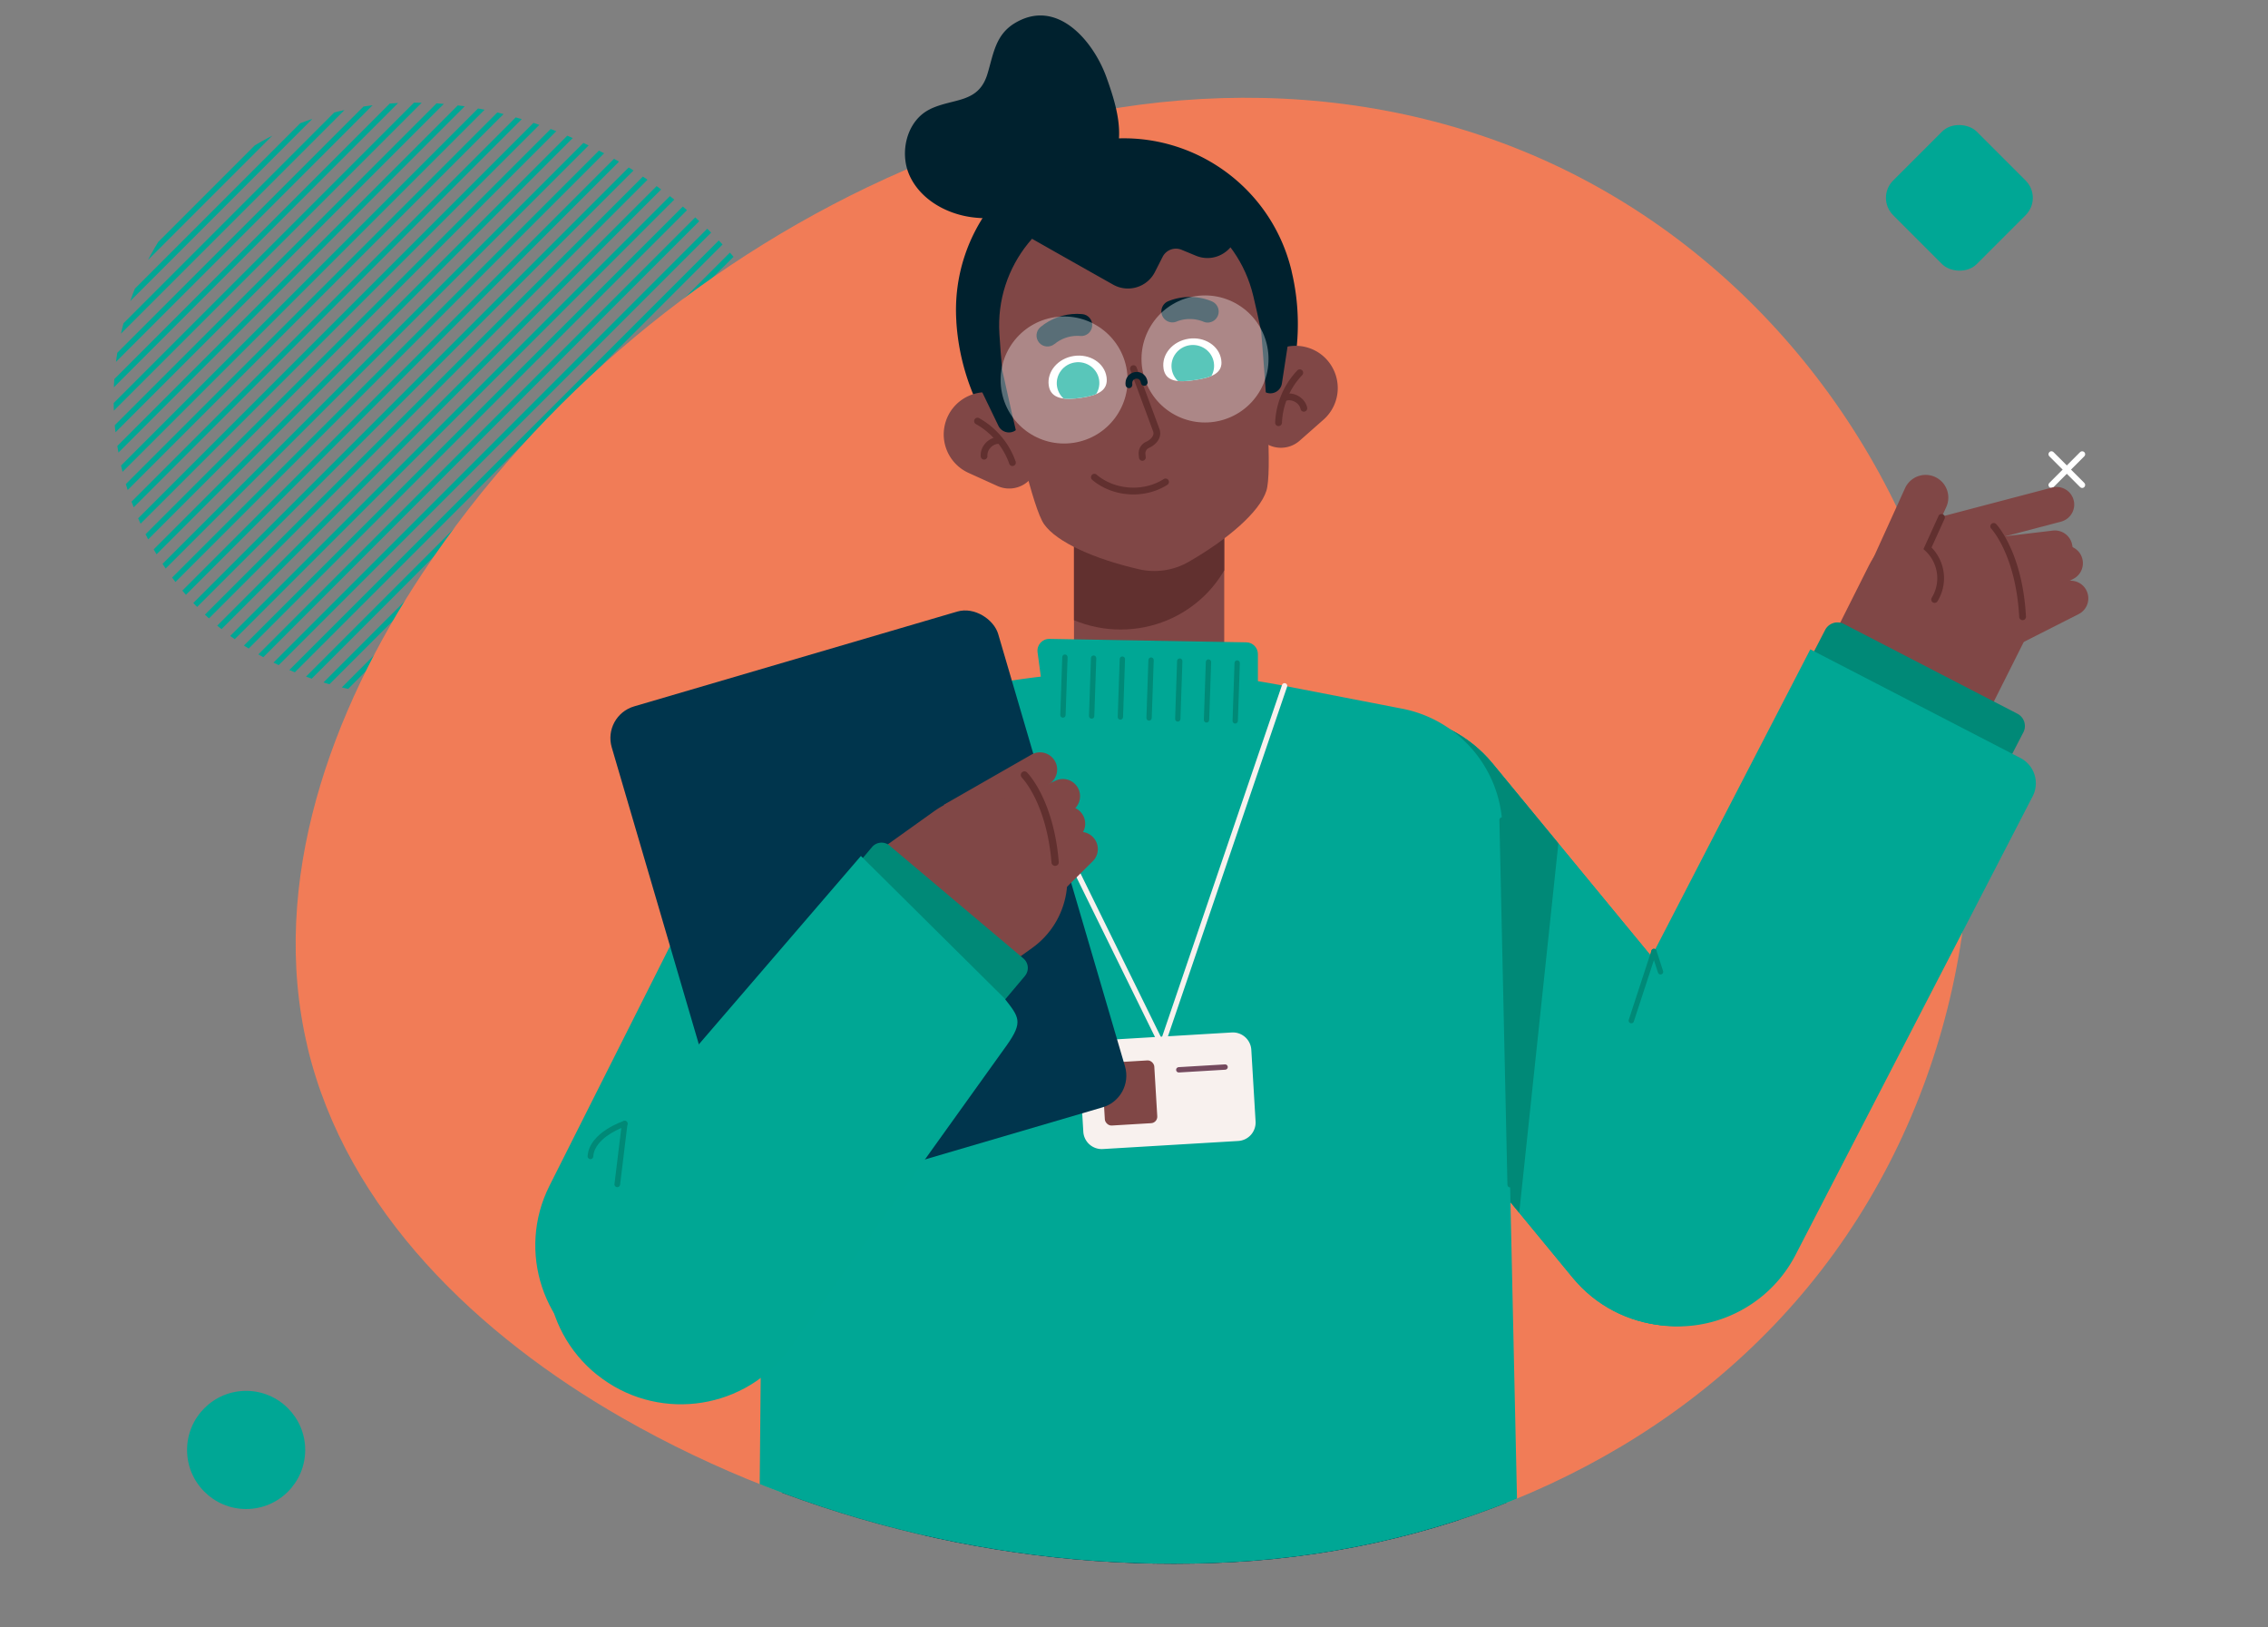 <svg xmlns="http://www.w3.org/2000/svg" viewBox="0 0 460 330"><rect x="0" y="0" width="460" height="330" fill="#808080" stroke="none"/><defs><clipPath id="a"><path d="M162.3 86.97c-1.06 13.95-10.32 25.84-20.91 34.34-13.69 10.98-30.68 17.86-48.02 19.63-18 1.83-36.73-2.87-50.5-15.1-13.89-12.34-21.05-31.06-19.65-49.48 1.41-18.41 11.32-35.84 26.92-45.92 15.47-10 34.69-11.81 52.2-7.26 16.87 4.38 32.62 13.75 44.49 26.69 9.18 10.01 16.52 23.17 15.46 37.11" fill="none" stroke-width="0"/></clipPath><clipPath id="b"><path d="M62.35 212.2c-7.91-33.42 4.87-68.13 23.3-95.91 23.83-35.89 52.93-103.84 92.18-120.9 40.73-17.71 93.55 18.52 134.88 36.86 41.69 18.5 132.83 32.73 143.27 76.85 5.66 23.91-55.18 73.24-61.35 96.82-5.21 19.93-14.55 38.77-27.82 54.91-28.72 34.92-72.34 53.48-116.69 55.92-42.73 2.35-86.56-7.84-123.95-29.25-28.93-16.56-55.91-41.86-63.82-75.28" fill="none" stroke-width="0"/></clipPath><clipPath id="c"><path d="M318.97 259.08L261.25 189c-9.44-11.46-7.8-28.39 3.66-37.83 11.45-9.43 28.39-7.8 37.83 3.66l57.72 70.08c9.43 11.46 7.8 28.39-3.66 37.83-11.46 9.43-28.39 7.8-37.83-3.66" fill="none" stroke-width="0"/></clipPath><clipPath id="d"><path d="M233.06 145.88c-8.41 0-15.23-6.82-15.23-15.23V88.99h30.47v41.66c0 8.41-6.82 15.23-15.23 15.23" fill="none" stroke-width="0"/></clipPath><clipPath id="e"><path d="M224.43 76.43c.42 2.83-1.88 3.74-5.12 4.23-3.24.48-6.18.35-6.6-2.48-.42-2.83 1.86-5.52 5.1-6 3.24-.48 6.2 1.42 6.62 4.26" fill="none" stroke-width="0"/></clipPath><clipPath id="f"><path d="M235.98 74.7c.43 2.83 3.16 2.85 6.4 2.36 3.23-.49 5.74-1.3 5.32-4.13-.43-2.83-3.4-4.73-6.63-4.24-3.24.49-5.51 3.18-5.08 6.01" fill="none" stroke-width="0"/></clipPath></defs><g clip-path="url(#a)"><path d="M105.42-57.34L-47.6 95.68c-.22.22-.22.57 0 .79s.58.22.79 0L106.21-56.54c.22-.22.22-.57 0-.79a.555.555 0 0 0-.79 0m2.36 2.36L-45.24 98.04c-.22.22-.22.57 0 .79.22.22.58.22.79 0L108.58-54.18c.22-.22.22-.57 0-.79a.555.555 0 0 0-.79 0m2.35 2.36L-42.88 100.41c-.22.22-.22.57 0 .79.22.22.58.22.79 0L110.94-51.82c.22-.22.22-.57 0-.79a.555.555 0 0 0-.79 0m2.36 2.36L-40.51 102.77c-.22.22-.22.57 0 .79.22.22.58.22.79 0L113.3-49.46c.22-.22.22-.57 0-.79a.555.555 0 0 0-.79 0m2.36 2.36L-38.15 105.13c-.22.22-.22.57 0 .79.22.22.58.22.79 0L115.66-47.09c.22-.22.22-.57 0-.79a.555.555 0 0 0-.79 0m2.36 2.35L-35.79 107.49c-.22.22-.22.57 0 .79.22.22.58.22.79 0L118.02-44.73c.22-.22.22-.57 0-.79a.555.555 0 0 0-.79 0m2.36 2.36L-33.43 109.86c-.22.22-.22.57 0 .79.22.22.58.22.79 0L120.39-42.37c.22-.22.22-.57 0-.79a.555.555 0 0 0-.79 0m2.35 2.36L-31.06 112.22c-.22.22-.22.57 0 .79.22.22.58.22.79 0L122.75-40.01c.22-.22.22-.57 0-.79a.555.555 0 0 0-.79 0m2.36 2.36L-28.7 114.58c-.22.22-.22.57 0 .79.22.22.58.22.79 0L125.11-37.64c.22-.22.22-.57 0-.79a.555.555 0 0 0-.79 0m2.36 2.35L-26.34 116.94c-.22.22-.22.57 0 .79.22.22.58.22.79 0L127.47-35.28c.22-.22.22-.57 0-.79a.555.555 0 0 0-.79 0m2.36 2.36L-23.98 119.3c-.22.22-.22.57 0 .79.22.22.58.22.79 0L129.84-32.92c.22-.22.22-.57 0-.79a.555.555 0 0 0-.79 0m2.35 2.36L-21.62 121.67c-.22.22-.22.57 0 .79.22.22.58.22.79 0L132.2-30.56c.22-.22.22-.57 0-.79a.555.555 0 0 0-.79 0m2.36 2.36L-19.25 124.03c-.22.22-.22.57 0 .79.22.22.58.22.79 0L134.56-28.2c.22-.22.22-.57 0-.79s-.58-.22-.79 0m2.36 2.36L-16.89 126.39c-.22.22-.22.57 0 .79.22.22.58.22.79 0L136.92-25.83c.22-.22.22-.57 0-.79a.555.555 0 0 0-.79 0m2.36 2.35L-14.53 128.75c-.22.22-.22.57 0 .79.22.22.58.22.79 0L139.28-23.47c.22-.22.22-.57 0-.79a.555.555 0 0 0-.79 0m2.36 2.36L-12.17 131.12c-.22.22-.22.57 0 .79.22.22.58.22.79 0L141.65-21.11c.22-.22.22-.57 0-.79a.555.555 0 0 0-.79 0m2.35 2.36L-9.8 133.48c-.22.22-.22.57 0 .79.22.22.58.22.79 0L144.01-18.75c.22-.22.22-.57 0-.79a.555.555 0 0 0-.79 0m2.36 2.36L-7.44 135.84c-.22.22-.22.57 0 .79.22.22.58.22.79 0L146.37-16.38c.22-.22.22-.57 0-.79a.555.555 0 0 0-.79 0m2.36 2.35L-5.08 138.2c-.22.22-.22.57 0 .79.22.22.58.22.79 0L148.73-14.02c.22-.22.22-.57 0-.79a.555.555 0 0 0-.79 0m2.36 2.36L-2.72 140.56c-.22.22-.22.57 0 .79.22.22.58.22.79 0L151.1-11.66c.22-.22.22-.57 0-.79a.555.555 0 0 0-.79 0m2.35 2.36L-.36 142.93c-.22.22-.22.57 0 .79.22.22.58.22.79 0L153.46-9.3c.22-.22.22-.57 0-.79a.555.555 0 0 0-.79 0m2.36 2.36L2.01 145.29c-.22.22-.22.57 0 .79.22.22.58.22.79 0L155.82-6.94c.22-.22.22-.57 0-.79a.555.555 0 0 0-.79 0m2.36 2.36L4.37 147.65c-.22.22-.22.57 0 .79.22.22.58.22.79 0L158.18-4.57c.22-.22.22-.57 0-.79a.555.555 0 0 0-.79 0m2.36 2.35L6.73 150.01c-.22.22-.22.57 0 .79.22.22.58.22.79 0L160.54-2.21c.22-.22.22-.57 0-.79a.555.555 0 0 0-.79 0m2.36 2.36L9.09 152.38c-.22.22-.22.57 0 .79.22.22.58.22.79 0L162.91.15c.22-.22.22-.57 0-.79a.555.555 0 0 0-.79 0m2.35 2.36L11.46 154.74c-.22.22-.22.57 0 .79.22.22.58.22.79 0L165.27 2.51c.22-.22.22-.57 0-.79a.555.555 0 0 0-.79 0m2.36 2.36L13.82 157.1c-.22.22-.22.57 0 .79.22.22.58.22.79 0L167.63 4.88c.22-.22.22-.57 0-.79s-.58-.22-.79 0m2.36 2.35L16.18 159.46c-.22.22-.22.57 0 .79.22.22.58.22.79 0L169.99 7.24c.22-.22.22-.57 0-.79s-.58-.22-.79 0m2.36 2.36L18.54 161.82c-.22.22-.22.57 0 .79.22.22.58.22.79 0L172.36 9.6c.22-.22.22-.57 0-.79s-.58-.22-.79 0m2.35 2.36L20.9 164.19c-.22.22-.22.57 0 .79.22.22.58.22.79 0L174.72 11.96c.22-.22.22-.57 0-.79s-.58-.22-.79 0m2.36 2.36L23.27 166.55c-.22.22-.22.57 0 .79.22.22.58.22.79 0L177.08 14.32c.22-.22.22-.57 0-.79s-.58-.22-.79 0m2.36 2.36L25.63 168.91c-.22.22-.22.57 0 .79.22.22.58.22.79 0L179.44 16.69c.22-.22.22-.57 0-.79s-.58-.22-.79 0m2.36 2.35L27.99 171.27c-.22.22-.22.57 0 .79.22.22.58.22.79 0L181.8 19.05c.22-.22.22-.57 0-.79s-.58-.22-.79 0m2.36 2.36L30.35 173.64c-.22.22-.22.57 0 .79.22.22.58.22.79 0L184.17 21.41c.22-.22.22-.57 0-.79s-.58-.22-.79 0m2.35 2.36L32.72 176c-.22.22-.22.57 0 .79.22.22.58.22.79 0L186.53 23.77c.22-.22.22-.57 0-.79s-.58-.22-.79 0m2.36 2.36L35.08 178.36c-.22.22-.22.57 0 .79.22.22.58.22.79 0L188.89 26.13c.22-.22.22-.57 0-.79s-.58-.22-.79 0m2.36 2.36L37.44 180.72c-.22.22-.22.57 0 .79.22.22.58.22.79 0L191.25 28.5c.22-.22.22-.57 0-.79s-.58-.22-.79 0m2.36 2.36L39.8 183.08c-.22.22-.22.57 0 .79.22.22.58.22.79 0L193.62 30.86c.22-.22.22-.57 0-.79s-.58-.22-.79 0m2.35 2.36L42.16 185.45c-.22.22-.22.57 0 .79.22.22.58.22.79 0L195.98 33.22c.22-.22.22-.57 0-.79s-.58-.22-.79 0m2.36 2.36L44.53 187.81c-.22.22-.22.57 0 .79.22.22.58.22.79 0L198.34 35.58c.22-.22.22-.57 0-.79s-.58-.22-.79 0m2.36 2.36L46.89 190.17c-.22.22-.22.57 0 .79.22.22.58.22.79 0L200.7 37.95c.22-.22.22-.57 0-.79s-.58-.22-.79 0m2.36 2.35L49.25 192.53c-.22.22-.22.57 0 .79.22.22.58.22.79 0L203.06 40.31c.22-.22.22-.57 0-.79s-.58-.22-.79 0m2.36 2.36L51.61 194.9c-.22.22-.22.57 0 .79.22.22.58.22.79 0L205.43 42.67c.22-.22.22-.57 0-.79s-.58-.22-.79 0m2.35 2.36L53.98 197.26c-.22.22-.22.57 0 .79.22.22.58.22.79 0L207.79 45.03c.22-.22.22-.57 0-.79s-.58-.22-.79 0m2.36 2.36L56.34 199.62c-.22.22-.22.57 0 .79.22.22.58.22.79 0L210.15 47.39c.22-.22.22-.57 0-.79s-.58-.22-.79 0m2.36 2.36L58.7 201.98c-.22.22-.22.57 0 .79.22.22.58.22.79 0L212.51 49.76c.22-.22.22-.57 0-.79s-.58-.22-.79 0m2.36 2.36L61.06 204.34c-.22.22-.22.57 0 .79.22.22.58.22.79 0L214.88 52.12c.22-.22.22-.57 0-.79s-.58-.22-.79 0m2.35 2.36L63.42 206.71c-.22.22-.22.57 0 .79.22.22.58.22.79 0L217.24 54.48c.22-.22.22-.57 0-.79s-.58-.22-.79 0m2.36 2.36L65.79 209.07c-.22.22-.22.57 0 .79.22.22.58.22.79 0L219.6 56.84c.22-.22.22-.57 0-.79a.555.555 0 0 0-.79 0m2.36 2.36L68.15 211.43c-.22.22-.22.57 0 .79.22.22.58.22.79 0L221.96 59.21c.22-.22.22-.57 0-.79a.555.555 0 0 0-.79 0m2.36 2.35L70.51 213.79c-.22.22-.22.57 0 .79.22.22.58.22.79 0L224.32 61.57c.22-.22.22-.57 0-.79a.555.555 0 0 0-.79 0m2.36 2.36L72.87 216.16c-.22.22-.22.57 0 .79.22.22.58.22.79 0L226.69 63.93c.22-.22.22-.57 0-.79a.555.555 0 0 0-.79 0m2.35 2.36L75.23 218.52c-.22.22-.22.57 0 .79.22.22.58.22.79 0L229.05 66.29c.22-.22.22-.57 0-.79a.555.555 0 0 0-.79 0" fill="#00a795"/></g><path d="M62.35 212.2c-7.91-33.42 4.87-68.13 23.3-95.91 23.83-35.9 58.43-64.65 97.68-81.71 40.73-17.71 88.05-20.67 129.37-2.33 41.69 18.5 72.4 56.96 82.84 101.08 10.44 44.12.24 92.27-28.73 127.49-28.72 34.92-72.34 53.48-116.69 55.92-42.73 2.35-86.56-7.84-123.95-29.25-28.93-16.56-55.91-41.86-63.83-75.28z" fill="#f17c57"/><rect x="385.42" y="28.13" width="23.97" height="23.97" rx="4.96" ry="4.96" transform="rotate(-45 397.408 40.118)" fill="#00a795"/><path d="M61.9 294.01c0 6.62-5.37 11.98-11.98 11.98s-11.98-5.37-11.98-11.98 5.37-11.98 11.98-11.98 11.98 5.37 11.98 11.98z" fill="#00a795"/><path d="M415.65 92.53l6.24 6.24c.24.24.62.24.85 0s.24-.62 0-.85l-6.24-6.24c-.24-.24-.62-.24-.85 0s-.24.62 0 .85" fill="#fff"/><path d="M421.89 91.68l-6.24 6.24c-.24.24-.24.62 0 .85s.62.24.85 0l6.24-6.24c.24-.24.24-.62 0-.85s-.62-.24-.85 0" fill="#fff"/><g clip-path="url(#b)"><path d="M318.97 259.08L261.25 189c-9.44-11.46-7.8-28.39 3.66-37.83 11.46-9.43 28.39-7.8 37.83 3.66l57.72 70.08c9.43 11.46 7.8 28.39-3.66 37.83-11.46 9.43-28.39 7.8-37.83-3.66z" fill="#00a794"/><g clip-path="url(#c)" stroke-width="0"><path d="M318.97 259.08L261.25 189c-9.44-11.46-7.8-28.39 3.66-37.83 11.46-9.43 28.39-7.8 37.83 3.66l57.72 70.08c9.43 11.46 7.8 28.39-3.66 37.83-11.46 9.43-28.39 7.8-37.83-3.66z" fill="#00a794"/><path d="M278.36 275.12c-14.57-1.54-25.13-14.61-23.59-29.18l9.64-90.95c1.54-14.57 14.61-25.13 29.18-23.59s25.13 14.61 23.59 29.18l-9.64 90.95c-1.54 14.57-14.61 25.13-29.18 23.59z" fill="#008977"/></g><path d="M420.58 101.41a3.58 3.58 0 0 0-4.37-2.55l-25.41 6.68 1.82 6.91 25.41-6.68a3.58 3.58 0 0 0 2.55-4.37z" fill="#804746"/><path d="M420.32 110.72a3.576 3.576 0 0 0-3.97-3.13l-22.36 2.67.85 7.1 22.36-2.67a3.576 3.576 0 0 0 3.13-3.97z" fill="#804746"/><path d="M422.07 112.58a3.571 3.571 0 0 0-4.8-1.57l-20.08 10.18 3.23 6.38 20.08-10.18a3.571 3.571 0 0 0 1.57-4.8z" fill="#804746"/><path d="M423.17 119.71a3.571 3.571 0 0 0-4.8-1.57l-20.08 10.18 3.23 6.38 20.08-10.18a3.571 3.571 0 0 0 1.57-4.8z" fill="#804746"/><path d="M367.72 137.25l11.32-22.55c4.34-8.64 14.87-12.13 23.51-7.78 8.64 4.34 12.13 14.87 7.78 23.51l-11.32 22.55-31.3-15.73z" fill="#804746"/><path d="M403.88 107.21c.22.25 4.99 5.58 5.66 17.89.02.38.34.67.72.65s.67-.34.65-.72c-.7-13.06-5.95-18.67-6.04-18.76a.692.692 0 0 0-.97-.03c-.27.26-.29.69-.03.97z" fill="#61302f"/><path d="M392.47 96.71a4.597 4.597 0 0 0-6.09 2.29l-7.51 16.53 8.37 3.8 7.51-16.53c1.05-2.31.03-5.04-2.29-6.09z" fill="#804746"/><path d="M393.17 104.63l-3.05 6.71.36.34a7.575 7.575 0 0 1 2.44 5.57c0 1.35-.36 2.7-1.1 3.92l-.02.04c-.2.32-.09.75.23.94.32.2.75.09.94-.23l.02-.04a8.917 8.917 0 0 0-1.58-11.2l-.47.5.62.28 2.84-6.26c.16-.35 0-.75-.34-.91-.34-.16-.75 0-.91.34z" fill="#61302f"/><path d="M410.37 148.52l-5.76 11.13-40.19-20.79 5.76-11.13a2.815 2.815 0 0 1 3.79-1.21l35.2 18.2c1.38.71 1.92 2.41 1.21 3.79z" fill="#008977"/><path d="M412.27 161.46l-48.08 92.97c-6.82 13.18-23.03 18.34-36.21 11.53-13.18-6.82-18.34-23.03-11.53-36.21l50.72-98.08 42.63 22.04a5.762 5.762 0 0 1 2.47 7.76z" fill="#00a794"/><path d="M328.99 236.98c3.04-6.14 10.49-8.66 16.64-5.61s8.66 10.49 5.61 16.64c-3.04 6.14-10.49 8.66-16.64 5.61-6.14-3.04-8.66-10.49-5.61-16.64zM159.45 264.6l40.8-81.1c6.67-13.26 1.33-29.41-11.93-36.08-13.26-6.67-29.41-1.33-36.08 11.93l-40.8 81.1c-6.67 13.26-1.33 29.41 11.93 36.08 13.26 6.67 29.41 1.33 36.08-11.93z" fill="#00a794"/><path d="M235.08 304.98a33298.46 33298.46 0 0 0-15.46 219.12c-2.45 36.52-4.8 73.04-7.01 109.54l-1.62 27.37-1.51 27.34-1.37 27.29c-.44 9.09-.75 18.1-1.13 27.16h-47.22c-.23-9.26-.53-18.57-.69-27.79l-.46-27.65-.32-27.6-.21-27.57c-.22-36.74-.31-73.45-.3-110.15.03-73.41.32-146.74.84-220.18l76.44 3.13z" fill="#00354d"/><path d="M305.5 301.85c.52 73.44.81 146.76.84 220.18.01 36.7-.08 73.41-.3 110.15l-.21 27.57-.32 27.6-.46 27.65c-.16 9.22-.47 18.53-.69 27.79h-47.22c-.38-9.06-.69-18.07-1.13-27.16l-1.37-27.29-1.51-27.34-1.62-27.37c-2.21-36.5-4.56-73.02-7.01-109.54-4.9-73.04-10.07-146.14-15.46-219.12l76.44-3.13z" fill="#00354d"/><path d="M276.43 363.03l-69.56 10.42c-18.02 2.7-34.81-9.72-37.51-27.74-2.7-18.02 9.72-34.81 27.74-37.51l69.56-10.42c18.02-2.7 34.81 9.72 37.51 27.74 2.7 18.02-9.72 34.81-27.74 37.51z" fill="#00354d"/><path d="M284.38 143.7l-23.85-4.62a161.621 161.621 0 0 0-60.75-.15l-23.99 4.53c-11.87 2.24-20.47 12.61-20.47 24.7l-1.49 160.32a4.486 4.486 0 0 0 4.49 4.53h145.41c2.52 0 4.54-2.07 4.49-4.59l-3.57-162.13a25.122 25.122 0 0 0-20.27-22.59z" fill="#00a795"/><path d="M233.06 145.88c-8.41 0-15.23-6.82-15.23-15.23V88.99h30.47v41.66c0 8.41-6.82 15.23-15.23 15.23z" fill="#804746"/><g clip-path="url(#d)"><ellipse cx="227.3" cy="103.98" rx="24.14" ry="23.67" fill="#61302f"/></g><path d="M251.48 150.9h-35.34c-1.83 0-3.37-1.35-3.62-3.16l-2.08-15.49c-.19-1.44.94-2.72 2.4-2.7l39.95.7c1.3.02 2.34 1.08 2.34 2.38v14.62c0 2.02-1.63 3.65-3.65 3.65z" fill="#00a795"/><path d="M215.45 133.23l-.4 11.74c-.01.3.22.55.52.56.3.01.55-.22.56-.52l.4-11.74c.01-.3-.22-.55-.52-.56-.3-.01-.55.22-.56.52m5.82.2l-.4 11.74c-.01.3.22.55.52.56.3.01.55-.22.56-.52l.4-11.74c.01-.3-.22-.55-.52-.56-.3-.01-.55.22-.56.52m5.83.2l-.4 11.74c-.01.3.22.55.52.56.3.01.55-.22.56-.52l.4-11.74c.01-.3-.22-.55-.52-.56-.3-.01-.55.22-.56.52m5.82.2l-.4 11.74c-.01.3.22.55.52.56.3.01.55-.22.56-.52l.4-11.74c.01-.3-.22-.55-.52-.56-.3-.01-.55.22-.56.52m5.82.2l-.4 11.74c-.01.3.22.55.52.56.3.01.55-.22.56-.52l.4-11.74c.01-.3-.22-.55-.52-.56-.3-.01-.55.22-.56.52m5.83.19l-.4 11.74c-.01.3.22.55.52.56.3.01.55-.22.56-.52l.4-11.74c.01-.3-.22-.55-.52-.56-.3-.01-.55.22-.56.52m5.82.2l-.4 11.74c-.01.3.22.55.52.56.3.01.55-.22.56-.52l.4-11.74c.01-.3-.22-.55-.52-.56-.3-.01-.55.22-.56.52" fill="#008977"/><path d="M199.3 139.17l36.48 74.21 25.27-74.13c.1-.28-.05-.59-.34-.69s-.59.05-.69.34l-24.43 71.65-35.32-71.86a.548.548 0 0 0-.73-.25c-.27.13-.38.46-.25.73z" fill="#f8f1ee"/><path d="M222.365 210.994l27.471-1.637a3.747 3.747 0 0 1 3.956 3.51l.866 14.535a3.747 3.747 0 0 1-3.51 3.956l-27.472 1.637a3.74 3.74 0 0 1-3.956-3.511l-.866-14.534a3.747 3.747 0 0 1 3.511-3.956z" fill="#f8f1ee"/><rect x="223.78" y="215.25" width="10.65" height="12.75" rx="1.32" ry="1.32" transform="rotate(-3.41 229.108 221.68)" fill="#804746"/><path d="M239.11 217.47l9.4-.56c.3-.02.53-.27.51-.57s-.27-.53-.57-.51l-9.4.56c-.3.02-.53.27-.51.57s.27.53.57.51" fill="#744a5e"/><path d="M306.82 240.22l-1.63-73.97c0-.3-.25-.54-.55-.53-.3 0-.54.25-.53.55l1.63 73.97c0 .3.25.54.55.53.3 0 .54-.25.53-.55m-152.06.03l1.63-73.97c0-.3-.23-.55-.53-.55-.3 0-.55.23-.55.53l-1.63 73.97c0 .3.23.55.53.55.3 0 .55-.23.55-.53" fill="#008977"/><path d="M261.98 55.07c2.89 12.13.72 24.92-5.94 35.47-.75 1.19-1.32 2.13-1.54 2.83-1.29 3.98-7.25 9.14-14.72 13.45a13.079 13.079 0 0 1-9.44 1.42c-8.41-1.93-15.61-5.12-18.01-8.55-.41-.59-1.22-1.31-2.26-2.22-9.47-8.14-15.3-19.74-16.1-32.2v-.11c-1.18-18.27 11.81-33.97 29.25-36.79 17.49-2.41 34.51 8.8 38.75 26.61l.02.09z" fill="#00212e"/><path d="M205.38 81.19l-1.72-.82c-4.89-2.34-10.7.41-12 5.67-.99 4 1.02 8.14 4.78 9.85l5.87 2.66c1.75.79 3.79.66 5.42-.36a5.737 5.737 0 0 0 2.52-6.31l-1.78-6.93a5.742 5.742 0 0 0-3.09-3.76z" fill="#804746"/><path d="M205.99 93.58a16.227 16.227 0 0 0-7.4-8.79.688.688 0 0 0-.93.27c-.18.33-.06.75.27.93 3.13 1.73 5.59 4.67 6.77 8.05.12.36.52.55.87.42s.55-.52.42-.87z" fill="#61302f"/><path d="M200.26 92.45v-.16c0-.56.26-1.15.7-1.59.44-.44 1.02-.71 1.59-.71h.11c.38.03.7-.26.73-.64.02-.38-.27-.7-.64-.73h-.19c-.99 0-1.9.44-2.56 1.11-.66.67-1.1 1.57-1.1 2.56 0 .09 0 .19.01.28.03.38.37.66.74.62.38-.03.66-.37.62-.74z" fill="#61302f"/><path d="M255.58 73.67l1.4-1.29c3.99-3.67 10.35-2.75 13.13 1.91a8.553 8.553 0 0 1-1.68 10.81l-4.83 4.26a5.75 5.75 0 0 1-5.29 1.24 5.75 5.75 0 0 1-4.26-5.29l-.33-7.15c-.08-1.7.6-3.35 1.85-4.5z" fill="#804746"/><path d="M260.01 85.74c.13-3.57 1.63-7.1 4.11-9.68.26-.27.25-.71-.02-.97s-.71-.25-.97.02a16.286 16.286 0 0 0-4.5 10.58c-.01.38.28.7.66.71s.7-.28.71-.66z" fill="#61302f"/><path d="M265.12 82.65c-.18-.86-.7-1.57-1.36-2.07-.66-.5-1.47-.79-2.31-.79-.39 0-.78.06-1.16.21-.35.13-.53.53-.4.88s.53.54.88.4c.22-.08.45-.12.68-.12.51 0 1.06.19 1.49.51.43.33.74.77.84 1.26a.684.684 0 1 0 1.34-.28z" fill="#61302f"/><path d="M199.21 79.52l3.3 6.84a2.367 2.367 0 0 0 4.41-1.66l-2.35-8.46c-.69-2.47-.4-5.1.81-7.36 1.01-1.89 1.38-4.05 1.07-6.17l-1.34-8.93a2.37 2.37 0 0 0-2.69-1.99l-4.7.7a2.36 2.36 0 0 0-1.99 2.66L199 78.81c.03.24.11.48.21.7zm61.94-9.28l-1.15 7.5a2.363 2.363 0 0 1-4.7-.3l-.23-8.78a9.98 9.98 0 0 0-2.93-6.8 9.973 9.973 0 0 1-2.83-5.59l-1.34-8.93c-.19-1.29.7-2.49 1.99-2.69l4.7-.7c1.28-.19 2.48.68 2.68 1.96l3.8 23.58c.04.24.04.49 0 .74zm-72.47-48.12c-4.72 2.24-6.36 8.74-4.19 13.49s7.26 7.67 12.43 8.41c5.17.74 10.42-.4 15.4-1.95 5.37-1.67 11.06-4.23 13.46-9.32 2.51-5.31.62-11.56-1.37-17.09-2.6-7.22-9.93-16.15-18.55-10.99-3.98 2.38-4.36 6.29-5.58 10.31-1.83 6.04-6.84 4.86-11.61 7.13z" fill="#00212e"/><path d="M255.79 67.17c.97 11.86 2.26 28.66 1.05 32.38-1.38 4.25-7.75 9.77-15.74 14.37-3.05 1.76-6.66 2.3-10.09 1.51-8.99-2.06-16.69-5.48-19.25-9.14-2.25-3.2-5.93-19.63-8.48-31.24-.24-2.48-.43-4.94-.58-7.34-.89-13.83 8.95-25.72 22.15-27.86 13.24-1.83 26.13 6.66 29.34 20.15.56 2.33 1.09 4.73 1.59 7.16z" fill="#804746"/><path d="M201.93 44.21c7.69 4.4 17.69 10.05 23.83 13.5 3.05 1.72 6.91.55 8.49-2.57l1.56-3.07a3.02 3.02 0 0 1 3.84-1.42l2.88 1.19c4.59 1.91 9.43-2.14 8.36-7l-.85-3.88c-1.4-6.33-7.24-10.66-13.69-10.16l-.25.03-32.62 5.05c-4.19.65-5.22 6.21-1.54 8.32z" fill="#00212e"/><g clip-path="url(#e)" stroke-width="0"><path d="M224.43 76.43c.42 2.83-1.86 5.52-5.1 6-3.24.48-6.2-1.42-6.62-4.26-.42-2.83 1.86-5.52 5.1-6 3.24-.48 6.2 1.42 6.62 4.26z" fill="#fff"/><path d="M222.93 77.05c.34 2.32-1.29 4.48-3.65 4.83s-4.55-1.24-4.9-3.56c-.34-2.32 1.29-4.48 3.65-4.83s4.55 1.24 4.9 3.56z" fill="#00a795"/></g><path d="M213.9 69.75c1.25-1.05 2.94-1.65 4.58-1.65.21 0 .42 0 .62.03 1.23.11 2.31-.79 2.42-2.02.11-1.23-.79-2.31-2.02-2.42-.34-.03-.69-.05-1.03-.05-2.7 0-5.35.94-7.44 2.68-.95.79-1.07 2.19-.29 3.14s2.19 1.07 3.14.29z" fill="#00212e"/><g clip-path="url(#f)" stroke-width="0"><path d="M235.98 74.7c.43 2.83 3.4 4.73 6.63 4.24 3.24-.49 5.51-3.18 5.08-6.01-.43-2.83-3.4-4.73-6.63-4.24-3.24.49-5.51 3.18-5.08 6.01z" fill="#fff"/><path d="M237.65 74.84c.35 2.32 2.55 3.9 4.91 3.55 2.36-.36 3.99-2.52 3.64-4.84-.35-2.32-2.55-3.9-4.91-3.55-2.36.36-3.99 2.52-3.64 4.84z" fill="#00a795"/></g><path d="M245.81 61.11c-1.43-.6-2.95-.89-4.48-.89-1.49 0-2.99.28-4.39.86a2.239 2.239 0 0 0-1.22 2.91 2.239 2.239 0 0 0 2.91 1.22c.84-.35 1.77-.52 2.7-.52.95 0 1.9.19 2.75.54a2.23 2.23 0 0 0 2.92-1.19 2.23 2.23 0 0 0-1.19-2.92z" fill="#00212e"/><path d="M229.25 74.99l4.66 12.56.64-.24-.65.21c.04.12.05.23.05.34 0 .3-.13.61-.39.92-.26.31-.66.6-1.1.8-.91.42-1.52 1.32-1.52 2.33v.26l.08.65a.683.683 0 1 0 1.36-.14l-.07-.65v-.12c0-.45.27-.88.72-1.08.6-.28 1.15-.66 1.57-1.15.42-.49.72-1.11.72-1.82 0-.25-.04-.5-.12-.76v-.02l-4.67-12.57a.673.673 0 0 0-.88-.4c-.36.13-.54.53-.4.88z" fill="#61302f"/><path d="M228.56 75.15c1.05 7.03-3.79 13.59-10.83 14.64-7.03 1.05-13.59-3.79-14.64-10.83-1.05-7.03 3.79-13.59 10.83-14.64 7.03-1.05 13.59 3.79 14.64 10.83z" fill="#fff" opacity=".35"/><circle cx="244.39" cy="72.77" r="12.88" transform="rotate(-58.69 244.412 72.766)" fill="#fff" opacity=".35"/><path d="M229.66 77.91l-.02-.21c0-.33.11-.52.27-.68.16-.15.4-.24.63-.24.2 0 .39.06.53.19s.27.32.33.68c.06.37.4.63.78.58.37-.06.63-.4.58-.78-.09-.64-.38-1.17-.8-1.52-.41-.35-.93-.52-1.42-.51-.56 0-1.12.2-1.55.6-.43.39-.72 1-.72 1.69 0 .13.01.27.03.41.06.37.4.63.78.58s.63-.4.58-.78z" fill="#00212e"/><path d="M307.07 240.22l-1.63-73.97c0-.3-.25-.54-.55-.53-.3 0-.54.25-.53.55l1.63 73.97c0 .3.25.54.55.53.3 0 .54-.25.53-.55" fill="#008977"/><rect x="135.28" y="131.51" width="81.68" height="104.76" rx="6.69" ry="6.69" transform="rotate(-16.35 176.104 183.875)" fill="#00354d"/><path d="M126.42 251.77c2.83-6.42 10.33-9.34 16.75-6.51s9.34 10.33 6.51 16.75-10.33 9.34-16.75 6.51-9.34-10.33-6.51-16.75z" fill="#f8f1ee"/><path d="M213.95 154.31a3.473 3.473 0 0 0-4.75-1.29l-17.73 10.14-1.03 8.61 22.22-12.71a3.473 3.473 0 0 0 1.29-4.75z" fill="#804746"/><path d="M218.74 159.99a3.483 3.483 0 0 0-4.62-1.71l-19.93 9.16 2.91 6.33 19.93-9.16c1.75-.8 2.51-2.87 1.71-4.62z" fill="#804746"/><path d="M219.09 164.56a3.477 3.477 0 0 0-4.92-.02l-15.58 15.45 4.9 4.95 15.58-15.45a3.468 3.468 0 0 0 .02-4.92z" fill="#804746"/><path d="M221.65 169.71a3.477 3.477 0 0 0-4.92-.02l-15.58 15.45 4.9 4.95 15.58-15.45a3.468 3.468 0 0 0 .02-4.92z" fill="#804746"/><path d="M174.78 186.15c-2.92-4.08-1.97-9.75 2.11-12.67l12.61-9.01c7.67-5.48 18.32-3.7 23.8 3.96 5.48 7.67 3.7 18.32-3.96 23.8l-20 14.3-14.56-20.38z" fill="#804746"/><path d="M207.26 157.69l.09-.09-.09.09.09-.09-.09.09c.06.07 4.99 5.07 6.01 17.21.03.41.39.71.8.67.41-.03.71-.39.67-.8-1.05-12.72-6.34-18.04-6.44-18.14a.73.73 0 0 0-1.04 0 .73.73 0 0 0 0 1.04z" fill="#61302f"/><path d="M207.88 197.9l-7.24 8.59-31.01-26.14 7.24-8.59a2.52 2.52 0 0 1 3.55-.3l27.15 22.89c1.06.9 1.2 2.48.3 3.55z" fill="#008977"/><path d="M121.13 278.79c11.71 9.38 28.8 7.49 38.18-4.21l44.87-62.61c3.4-4.79 2.52-5.72-.48-9.56l-29.09-28.84-57.7 67.05c-9.38 11.71-7.49 28.8 4.21 38.18z" fill="#00a794"/><path d="M126.52 227.3s-1.73.56-3.5 1.71c-.89.57-1.79 1.3-2.51 2.19-.72.9-1.25 1.98-1.33 3.24-.02.32.22.59.54.61s.59-.22.61-.54c.06-.97.47-1.83 1.08-2.59.91-1.15 2.29-2.05 3.44-2.64.57-.3 1.09-.52 1.46-.67.18-.07.33-.13.43-.17l.11-.04h.03c.3-.11.47-.43.37-.74-.1-.3-.42-.47-.72-.37z" fill="#008977"/><path d="M126.13 227.77l-1.5 12.31c-.04.31.19.6.5.64.31.04.6-.19.64-.5l1.5-12.31a.58.58 0 0 0-.5-.64.58.58 0 0 0-.64.5m208.81-35c-1.53 4.67-3.06 9.35-4.59 14.02-.09.28.06.59.35.68s.59-.06.68-.35c1.53-4.67 3.06-9.35 4.59-14.02.09-.28-.06-.59-.35-.68s-.59.06-.68.35z" fill="#008977"/><path d="M334.94 193.11c.45 1.37.89 2.74 1.34 4.11.09.29.4.44.68.35.28-.09.44-.4.35-.68-.45-1.37-.89-2.74-1.34-4.11a.539.539 0 0 0-.68-.35c-.28.09-.44.4-.35.68z" fill="#008977"/><path d="M221.52 97.3c2.33 1.97 5.35 2.96 8.36 2.96 2.41 0 4.83-.64 6.89-1.96.32-.2.41-.63.21-.95s-.63-.41-.95-.21c-1.81 1.16-3.97 1.74-6.15 1.74-2.71 0-5.43-.9-7.47-2.64a.694.694 0 0 0-.97.08c-.24.29-.21.72.08.97z" fill="#61302f"/></g></svg>